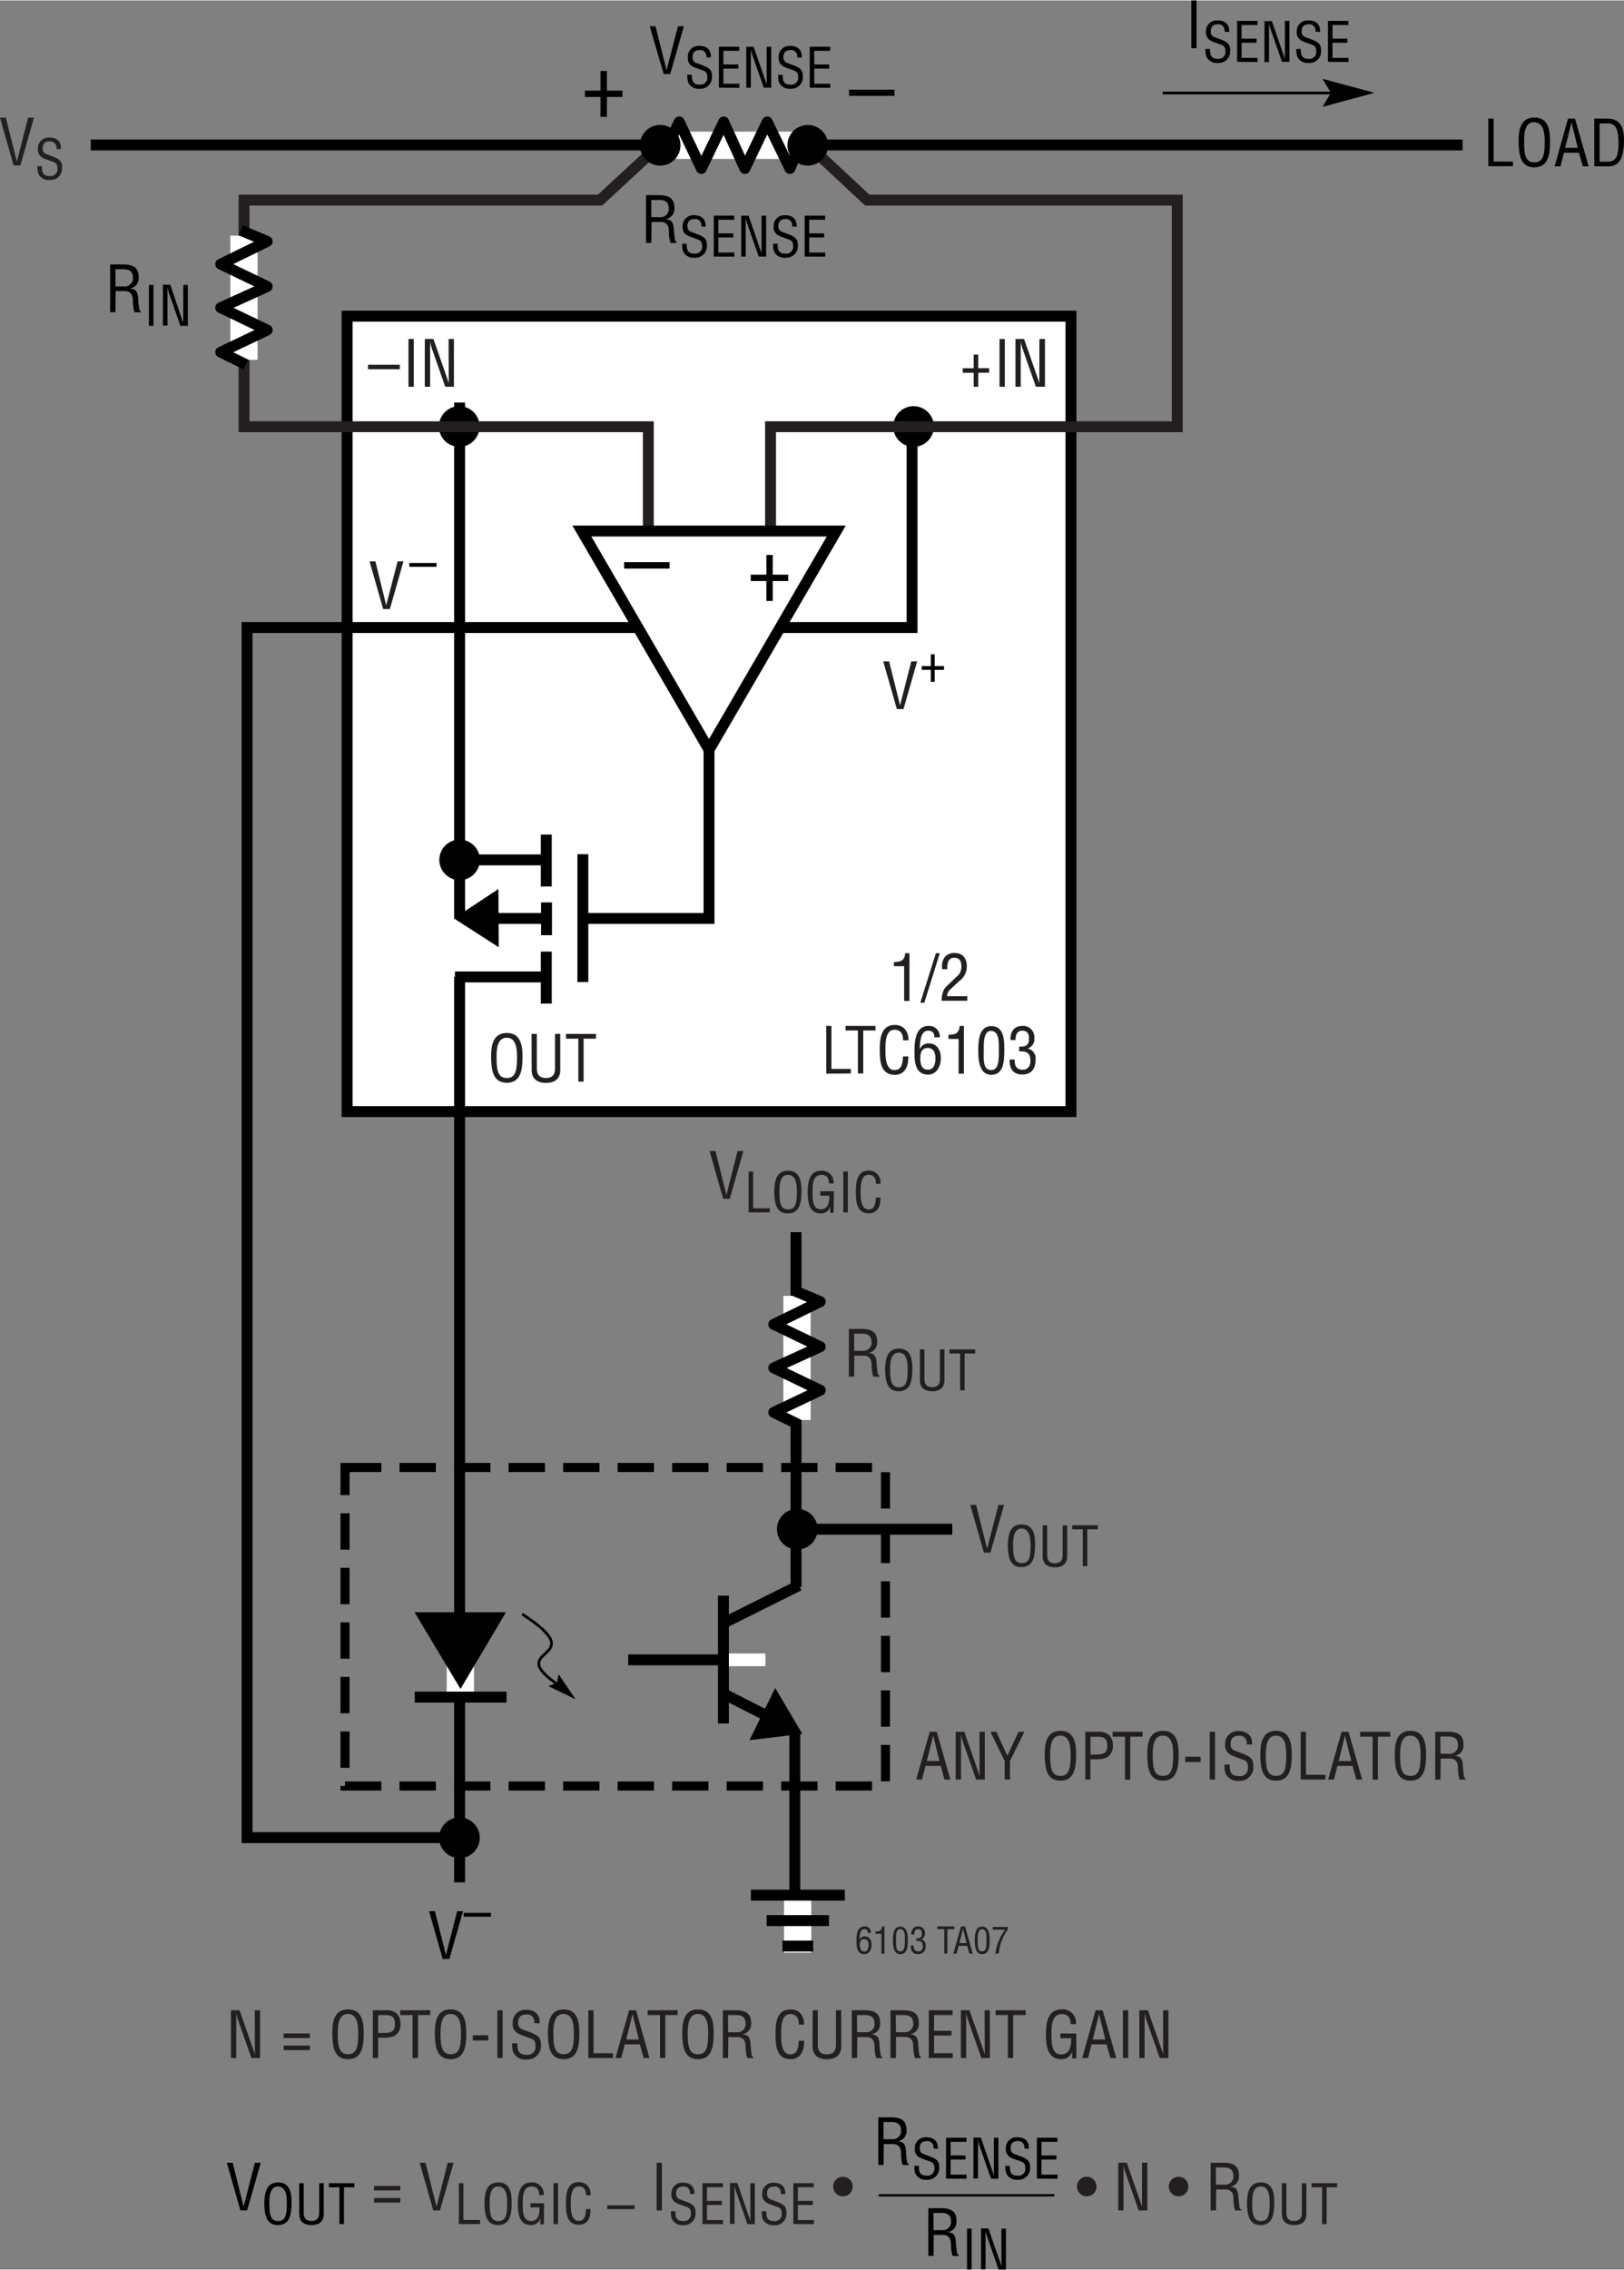 <svg id="eedad305-0384-4709-aa98-51fe10fb83ca" data-name="ba9e92ef-e7a4-4ec1-bcac-dd5dcdff4656" xmlns="http://www.w3.org/2000/svg" width="4.96in" height="6.93in" viewBox="0 0 357.45 499.23"><rect x="0" y="0" width="357.45" height="499.23" fill="#808080" stroke="none"/><title>FS F167</title><line x1="138.27" y1="365.09" x2="159.23" y2="365.09" fill="none" stroke="#000" stroke-width="2.4"/><line x1="174.94" y1="380.59" x2="174.94" y2="420.08" fill="none" stroke="#000" stroke-width="2.4"/><line x1="175.21" y1="349.07" x2="175.21" y2="271" fill="none" stroke="#000" stroke-width="2.4"/><line x1="321.92" y1="31.8" x2="19.97" y2="31.8" fill="none" stroke="#000" stroke-width="2.4"/><line x1="209.6" y1="336.35" x2="175.49" y2="336.35" fill="none" stroke="#000" stroke-width="2.4"/><rect x="76.4" y="69.47" width="159.33" height="175" fill="#fff" stroke="#000" stroke-width="2.4"/><path d="M101.09,98.21a4.47,4.47,0,1,1,4.46-4.47h0A4.47,4.47,0,0,1,101.09,98.21Z" transform="translate(0 0)"/><path d="M101.09,93.74" transform="translate(0 0)"/><line x1="108.61" y1="93.71" x2="93.33" y2="93.71" fill="none"/><line x1="101.08" y1="101.37" x2="101.08" y2="86.09" fill="none"/><path d="M201.09,98.21a4.47,4.47,0,1,1,4.46-4.47h0A4.47,4.47,0,0,1,201.09,98.21Z" transform="translate(0 0)"/><path d="M201.09,93.74" transform="translate(0 0)"/><line x1="208.61" y1="93.71" x2="193.33" y2="93.71" fill="none"/><line x1="201.08" y1="101.37" x2="201.08" y2="86.09" fill="none"/><path d="M175.49,340.82a4.47,4.47,0,1,1,4.46-4.47h0A4.47,4.47,0,0,1,175.49,340.82Z" transform="translate(0 0)"/><path d="M175.49,336.35" transform="translate(0 0)"/><line x1="183.02" y1="336.32" x2="167.74" y2="336.32" fill="none"/><line x1="175.49" y1="343.98" x2="175.49" y2="328.69" fill="none"/><path d="M101.14,408.71a4.47,4.47,0,1,1,4.46-4.47A4.47,4.47,0,0,1,101.14,408.71Z" transform="translate(0 0)"/><path d="M101.14,404.24" transform="translate(0 0)"/><line x1="108.67" y1="404.21" x2="93.39" y2="404.21" fill="none"/><line x1="101.14" y1="411.87" x2="101.14" y2="396.59" fill="none"/><polyline points="156.06 164.87 156.06 201.97 128.27 201.97" fill="none" stroke="#000" stroke-width="2.4"/><line x1="101.16" y1="88.47" x2="101.16" y2="414.05" fill="none" stroke="#000" stroke-width="2.4"/><polyline points="200.75 93.04 200.75 137.97 54.38 137.97 54.38 404.21 100.42 404.21" fill="none" stroke="#000" stroke-width="2.4"/><path d="M188.52,427.07c0-1.25,0-3.33,1.77-3.33a1.31,1.31,0,0,1,1.4,1.24,1.2,1.2,0,0,1,0,.19H191c0-.55-.23-.83-.8-.83-1,0-1,1.68-1,2.32h0a1.19,1.19,0,0,1,1.1-.73c1.07,0,1.54.86,1.54,1.83,0,1.28-.68,2.09-1.59,2.09C188.64,429.85,188.52,428.3,188.52,427.07Zm1.66-.54c-.78,0-.93.65-.93,1.2,0,1.14.38,1.52,1,1.52.78,0,.92-.84.92-1.45S191,426.53,190.18,426.53Z" transform="translate(0 0)" fill="#231f20"/><path d="M194,425.37h-1.28v-.52c.86,0,1.33-.18,1.43-1.11h.52v6H194Z" transform="translate(0 0)" fill="#231f20"/><path d="M196.54,426.78c0-1.12.07-3,1.63-3s1.64,1.9,1.64,3c0,1.36-.07,3.07-1.64,3.07S196.54,427.85,196.54,426.78Zm1.63,2.47c1,0,1-1.42,1-2.57,0-.85.09-2.27-1-2.34s-.94,1.79-.94,2.34C197.23,427.83,197.07,429.25,198.17,429.25Z" transform="translate(0 0)" fill="#231f20"/><path d="M201.67,426.34c.53,0,1.24.08,1.24-1,0-.58-.17-1-.84-1s-.85.56-.85,1.17h-.63c0-1,.41-1.77,1.5-1.77a1.39,1.39,0,0,1,1.49,1.3,1.09,1.09,0,0,1,0,.18,1.25,1.25,0,0,1-.84,1.35h0a1.29,1.29,0,0,1,1,1.39c0,1.12-.5,1.88-1.69,1.88s-1.61-.79-1.58-1.88h.65c-.06.64.13,1.28,1,1.28a.94.94,0,0,0,1-.9,1,1,0,0,0,0-.17c0-1.05-.4-1.25-1.41-1.24Z" transform="translate(0 0)" fill="#231f20"/><path d="M206.29,423.74h3.77v.6h-1.55v5.39h-.67v-5.39h-1.55Z" transform="translate(0 0)" fill="#231f20"/><path d="M211.53,423.74h.88l1.69,6h-.74l-.47-1.72H211l-.44,1.72h-.74Zm.43.48h0l-.8,3.19h1.59Z" transform="translate(0 0)" fill="#231f20"/><path d="M214.55,426.78c0-1.12.07-3,1.63-3s1.64,1.9,1.64,3c0,1.36-.07,3.07-1.64,3.07S214.55,427.85,214.55,426.78Zm1.63,2.47c1,0,.95-1.42.95-2.57,0-.85.09-2.27-.95-2.34s-1,1.79-1,2.34C215.23,427.83,215.07,429.25,216.18,429.25Z" transform="translate(0 0)" fill="#231f20"/><path d="M218.53,423.86h3.3v.55a10.48,10.48,0,0,0-2,5.32h-.74a10.91,10.91,0,0,1,2.16-5.27h-2.74Z" transform="translate(0 0)" fill="#231f20"/><line x1="175.57" y1="416.94" x2="175.57" y2="429.51" fill="none" stroke="#fff" stroke-width="6"/><line x1="185.95" y1="416.86" x2="165.27" y2="416.86" fill="none" stroke="#000" stroke-width="2.4"/><line x1="182.46" y1="422.46" x2="168.75" y2="422.46" fill="none" stroke="#000" stroke-width="2.4"/><line x1="178.98" y1="428.06" x2="172.23" y2="428.06" fill="none" stroke="#000" stroke-width="2.4"/><path d="M199,212.48h-2.24v-.91c1.5,0,2.33-.31,2.49-1.95h.92v10.51H199Z" transform="translate(0 0)" fill="#231f20"/><path d="M202.56,220.51,206,209.62h.85l-3.4,10.89Z" transform="translate(0 0)" fill="#231f20"/><path d="M209.21,217.55a2,2,0,0,0-.75,1.53h4.44v1h-5.65a6.26,6.26,0,0,1,.42-2.27,3.67,3.67,0,0,1,.83-1.05l2-1.93a2.7,2.7,0,0,0,1.1-2.36c0-1.06-.37-1.85-1.56-1.85-1.44,0-1.57,1.42-1.54,2.53h-1.16v-.65a3.24,3.24,0,0,1,.67-2.1,2.68,2.68,0,0,1,2.09-.83c1.79,0,2.7,1.19,2.7,2.93a3.94,3.94,0,0,1-1.7,3.28Z" transform="translate(0 0)" fill="#231f20"/><path d="M181.86,236.13V225.62H183v9.46h4.28v1Z" transform="translate(0 0)" fill="#231f20"/><path d="M186.11,225.62h6.59v1H190v9.46h-1.17v-9.46h-2.71Z" transform="translate(0 0)" fill="#231f20"/><path d="M198.78,228.78c0-1.25-.43-2.32-1.89-2.32-2,0-2,2.88-2,4.26s-.08,4.61,2,4.61c1.38,0,1.68-1.13,1.82-2.28,0-.24,0-.48.07-.72h1.16c0,.21,0,.44-.05.65a4.08,4.08,0,0,1-.62,2.23,2.66,2.66,0,0,1-2.28,1.17c-3.24,0-3.35-3.12-3.35-5.63s.35-5.34,3.33-5.34c2,0,3,1.49,3,3.37Z" transform="translate(0 0)" fill="#231f20"/><path d="M201.28,231.47c0-2.19.09-5.85,3.11-5.85a2.33,2.33,0,0,1,2.46,2.17c0,.12,0,.23,0,.34h-1.19c0-.95-.4-1.46-1.4-1.46-1.78,0-1.76,3-1.82,4.08h0a2.09,2.09,0,0,1,1.93-1.29c1.88,0,2.71,1.52,2.71,3.21,0,2.24-1.2,3.67-2.79,3.67C201.49,236.34,201.28,233.62,201.28,231.47Zm2.92-1c-1.38,0-1.63,1.15-1.63,2.12-.07,2,.66,2.66,1.71,2.66,1.37,0,1.61-1.49,1.61-2.55s-.35-2.23-1.69-2.23Z" transform="translate(0 0)" fill="#231f20"/><path d="M211,228.48h-2.24v-.91c1.5,0,2.32-.31,2.49-1.95h.91v10.51H211Z" transform="translate(0 0)" fill="#231f20"/><path d="M215.32,231c0-2,.13-5.34,2.86-5.34,2.94,0,2.87,3.34,2.87,5.34,0,2.38-.12,5.38-2.87,5.38S215.32,232.82,215.32,231Zm2.86,4.33c1.74,0,1.67-2.49,1.67-4.51,0-1.49.15-4-1.67-4.11s-1.65,3.14-1.65,4.11c0,2-.28,4.51,1.65,4.51Z" transform="translate(0 0)" fill="#231f20"/><path d="M224.31,230.19c.93-.06,2.17.14,2.17-1.79,0-1-.3-1.73-1.47-1.73s-1.49,1-1.49,2.06h-1.11c-.06-1.76.73-3.11,2.63-3.11a2.46,2.46,0,0,1,2.62,2.29,1.71,1.71,0,0,1,0,.32,2.14,2.14,0,0,1-1.47,2.35v0a2.23,2.23,0,0,1,1.75,2.42c0,2-.87,3.31-2.95,3.31s-2.82-1.39-2.78-3.29h1.15c-.1,1.12.23,2.24,1.72,2.24a1.65,1.65,0,0,0,1.71-1.59,1.43,1.43,0,0,0,0-.29c0-1.83-.7-2.18-2.47-2.17Z" transform="translate(0 0)" fill="#231f20"/><path d="M25.41,68.59H24.25V58.09H27c2.19,0,3.6.57,3.53,3a2.26,2.26,0,0,1-2,2.29v0c1.36.12,1.69.56,1.86,2a23.45,23.45,0,0,0,.23,2.34c0,.19.12.65.4.65v.24H29.6a9.66,9.66,0,0,1-.36-2.67c0-1-.42-2-1.79-2h-2Zm0-5.67h1.84a1.8,1.8,0,0,0,2-1.55,1.61,1.61,0,0,0,0-.38c0-1.81-1.44-1.85-2.23-1.85H25.41Z" transform="translate(0 0)"/><path d="M32.78,71.59v-9h1v9Z" transform="translate(0 0)"/><path d="M40.35,62.6h1v9H39.71L37.19,64.4A7.1,7.1,0,0,1,36.86,63h0c0,.46,0,.92,0,1.38v7.17h-1v-9h1.62L40,70c.11.28.2.57.32,1h0c0-.33,0-.68,0-1Z" transform="translate(0 0)"/><path d="M100.62,420.39h1.29l-3,10.51H97.44l-3-10.51h1.29l2.42,9.67h0Z" transform="translate(0 0)"/><path d="M102.06,420.76h6v.84h-6Z" transform="translate(0 0)"/><path d="M149.23,5.68h1.29l-3,10.51h-1.44L143,5.68h1.28l2.43,9.67h0Z" transform="translate(0 0)"/><path d="M155.46,12.55a1.38,1.38,0,0,0-1.08-1.62,1.32,1.32,0,0,0-.34,0c-1.46,0-1.61.91-1.61,1.61a1.18,1.18,0,0,0,.85,1.22l1.43.54c1.7.64,2,1.24,2,2.42a2.53,2.53,0,0,1-2.34,2.71,2.26,2.26,0,0,1-.45,0A2.45,2.45,0,0,1,151.47,18a4.76,4.76,0,0,1-.19-1.64h1c0,1.33.21,2.17,1.71,2.17a1.51,1.51,0,0,0,1.7-1.29,1.29,1.29,0,0,0,0-.28c0-1.37-.55-1.38-1.46-1.73-.49-.19-1.29-.44-1.77-.69a2,2,0,0,1-1.06-2A2.35,2.35,0,0,1,153.65,10h.25c1.65,0,2.65.85,2.56,2.54Z" transform="translate(0 0)"/><path d="M158.23,19.19v-9h4.49v.9h-3.5v3h3.29V15h-3.29v3.33h3.53v.9Z" transform="translate(0 0)"/><path d="M168.75,10.19h1v9h-1.63L165.59,12a6.92,6.92,0,0,1-.33-1.36h0c0,.46,0,.93,0,1.38v7.18h-1v-9h1.62l2.56,7.36c.1.28.19.57.31,1h0c0-.33,0-.67,0-1Z" transform="translate(0 0)"/><path d="M175.47,12.55a1.39,1.39,0,0,0-1.09-1.62,1.3,1.3,0,0,0-.34,0c-1.45,0-1.61.91-1.61,1.61a1.19,1.19,0,0,0,.85,1.22l1.43.54c1.7.64,2,1.24,2,2.42a2.53,2.53,0,0,1-2.34,2.71,2.36,2.36,0,0,1-.46,0A2.46,2.46,0,0,1,171.47,18a5,5,0,0,1-.19-1.64h1c-.05,1.33.2,2.17,1.7,2.17a1.5,1.5,0,0,0,1.7-1.29.87.87,0,0,0,0-.28c0-1.37-.55-1.38-1.46-1.73-.49-.19-1.28-.44-1.76-.69a2,2,0,0,1-1.07-2A2.35,2.35,0,0,1,173.66,10h.25c1.64,0,2.65.85,2.55,2.54Z" transform="translate(0 0)"/><path d="M178.23,19.19v-9h4.5v.9h-3.51v3h3.29V15h-3.29v3.33h3.53v.9Z" transform="translate(0 0)"/><path d="M143.36,53.35H142.2V42.84h2.71c2.19,0,3.6.58,3.53,3a2.25,2.25,0,0,1-2,2.28v0c1.36.13,1.69.56,1.86,2a22.88,22.88,0,0,0,.23,2.34c0,.2.12.66.4.66v.24h-1.36a9.68,9.68,0,0,1-.36-2.68c0-1.05-.42-1.94-1.79-1.94h-2Zm0-5.67h1.84a1.8,1.8,0,0,0,2-1.55,1.7,1.7,0,0,0,0-.39c0-1.8-1.44-1.85-2.23-1.85h-1.64Z" transform="translate(0 0)"/><path d="M154.35,49.72a1.37,1.37,0,0,0-1.09-1.62,1.87,1.87,0,0,0-.34,0c-1.45,0-1.61.91-1.61,1.61a1.18,1.18,0,0,0,.86,1.22l1.42.54c1.71.64,2,1.24,2,2.43a2.53,2.53,0,0,1-2.34,2.7,2.37,2.37,0,0,1-.46,0,2.45,2.45,0,0,1-2.46-1.42,5.4,5.4,0,0,1-.19-1.65h1c0,1.34.2,2.18,1.7,2.18a1.51,1.51,0,0,0,1.7-1.29,1.42,1.42,0,0,0,0-.29c0-1.36-.56-1.38-1.47-1.72-.49-.2-1.28-.45-1.76-.7a2,2,0,0,1-1.07-2,2.37,2.37,0,0,1,2.26-2.46h.25c1.64,0,2.65.86,2.55,2.55Z" transform="translate(0 0)"/><path d="M157.11,56.35v-9h4.5v.9h-3.5v3h3.28v.9h-3.28v3.32h3.52v.9Z" transform="translate(0 0)"/><path d="M167.63,47.35h1v9H167l-2.52-7.2a7,7,0,0,1-.34-1.35h0c0,.45,0,.92,0,1.38v7.17h-1v-9h1.62l2.55,7.37a9.76,9.76,0,0,1,.31,1h0c0-.32,0-.67,0-1Z" transform="translate(0 0)"/><path d="M174.35,49.72a1.37,1.37,0,0,0-1.08-1.62l-.34,0c-1.46,0-1.61.91-1.61,1.61a1.17,1.17,0,0,0,.85,1.22l1.43.54c1.7.64,2,1.24,2,2.43a2.52,2.52,0,0,1-2.34,2.7,2.26,2.26,0,0,1-.45,0,2.44,2.44,0,0,1-2.46-1.42,4.85,4.85,0,0,1-.19-1.65h1c0,1.34.21,2.18,1.71,2.18a1.52,1.52,0,0,0,1.7-1.29,1.41,1.41,0,0,0,0-.29c0-1.36-.55-1.38-1.46-1.72-.49-.2-1.29-.45-1.77-.7a2,2,0,0,1-1.06-2,2.36,2.36,0,0,1,2.25-2.46h.25c1.65,0,2.65.86,2.56,2.55Z" transform="translate(0 0)"/><path d="M177.11,56.35v-9h4.5v.9h-3.5v3h3.29v.9h-3.29v3.32h3.53v.9Z" transform="translate(0 0)"/><path d="M262.21,10.51V0h1.16V10.51Z" transform="translate(0 0)"/><path d="M269.52,6.87a1.38,1.38,0,0,0-1.08-1.62,1.3,1.3,0,0,0-.34,0c-1.45,0-1.61.91-1.61,1.61a1.17,1.17,0,0,0,.85,1.22l1.43.54c1.7.64,2,1.24,2,2.42a2.52,2.52,0,0,1-2.33,2.71,2.34,2.34,0,0,1-.46,0,2.45,2.45,0,0,1-2.46-1.43,5,5,0,0,1-.19-1.64h1c0,1.33.2,2.17,1.7,2.17a1.5,1.5,0,0,0,1.7-1.29,1.29,1.29,0,0,0,0-.28c0-1.37-.55-1.38-1.46-1.73-.49-.19-1.28-.44-1.76-.69a2,2,0,0,1-1.07-2,2.36,2.36,0,0,1,2.26-2.46H268c1.64,0,2.65.85,2.55,2.54Z" transform="translate(0 0)"/><path d="M272.29,13.51v-9h4.5v.9h-3.51v3h3.29v.9h-3.29v3.33h3.53v.9Z" transform="translate(0 0)"/><path d="M282.81,4.51h1v9h-1.64l-2.51-7.2A6.94,6.94,0,0,1,279.32,5h0c0,.46,0,.93,0,1.38v7.18h-1v-9h1.62l2.56,7.37a9.76,9.76,0,0,1,.31,1h0c0-.33,0-.67,0-1Z" transform="translate(0 0)"/><path d="M289.53,6.87a1.38,1.38,0,0,0-1.09-1.62,1.27,1.27,0,0,0-.34,0c-1.45,0-1.61.91-1.61,1.61a1.18,1.18,0,0,0,.86,1.22l1.42.54c1.71.64,2,1.24,2,2.42a2.53,2.53,0,0,1-2.34,2.71,2.37,2.37,0,0,1-.46,0,2.44,2.44,0,0,1-2.45-1.43,5,5,0,0,1-.2-1.64h1c0,1.33.2,2.17,1.7,2.17a1.5,1.5,0,0,0,1.7-1.29,1.27,1.27,0,0,0,0-.28c0-1.37-.55-1.38-1.47-1.73-.49-.19-1.28-.44-1.76-.69a2,2,0,0,1-1.07-2,2.37,2.37,0,0,1,2.26-2.46H288c1.64,0,2.65.85,2.55,2.54Z" transform="translate(0 0)"/><path d="M292.29,13.51v-9h4.5v.9h-3.5v3h3.28v.9h-3.28v3.33h3.52v.9Z" transform="translate(0 0)"/><path d="M327.59,36.48V26h1.16v9.46H333v1Z" transform="translate(0 0)"/><path d="M337.74,25.76c3.07,0,3.45,2.83,3.43,5.24,0,2.91-.39,5.73-3.46,5.73s-3.43-2.82-3.46-5.73C334.25,28.59,334.62,25.76,337.74,25.76Zm-.05,1c-1.8,0-2.25,1.88-2.23,4.22,0,3,.32,4.65,2.25,4.65S340,34.07,340,31C340,28.69,339.53,26.81,337.69,26.81Z" transform="translate(0 0)"/><path d="M345.13,26h1.54l3,10.51h-1.29l-.83-3h-3.32l-.77,3h-1.28Zm.76.84h0l-1.39,5.59h2.78Z" transform="translate(0 0)"/><path d="M350.91,36.48V26h2.89c3.28,0,3.72,2.66,3.64,5.25s-.59,5.26-3.43,5.26Zm1.17-1h1.86c1.71,0,2.41-1.28,2.3-4.42-.09-2.39-.42-4-2.3-4h-1.86Z" transform="translate(0 0)"/><line x1="175.42" y1="285.01" x2="175.42" y2="312.33" fill="none" stroke="#fff" stroke-width="6"/><polyline points="175.86 313.37 170.31 310.65 180.54 305.78 170.31 300.86 180.54 296.2 170.31 291.28 180.54 286.28 174.74 283.84" fill="none" stroke="#000" stroke-linejoin="round" stroke-width="2.4"/><polygon points="292.93 20.34 291.11 23.41 302.34 20.38 302.34 20.27 291.11 17.25 292.93 20.32 292.93 20.34"/><line x1="292.9" y1="20.37" x2="255.9" y2="20.37" fill="none" stroke="#000" stroke-width="0.6"/><path d="M56.1,475.73h1.29l-3,10.5H52.92l-3-10.5H51.2l2.42,9.66h0Z" transform="translate(0 0)"/><path d="M61.24,480.06c2.62,0,2.95,2.42,2.93,4.48,0,2.5-.33,4.91-3,4.91s-2.94-2.41-3-4.91C58.25,482.48,58.56,480.06,61.24,480.06Zm-.05.9c-1.54,0-1.92,1.61-1.91,3.61,0,2.6.28,4,1.93,4s1.92-1.38,1.93-4c0-2-.37-3.61-2-3.61Z" transform="translate(0 0)"/><path d="M65.85,480.24h1v6.46c0,.71.11,1.85,1.7,1.85s1.72-1.14,1.71-1.85v-6.46h1v6.82c0,1.61-1.06,2.39-2.7,2.39s-2.69-.78-2.69-2.39Z" transform="translate(0 0)"/><path d="M72.39,480.24H78v.9H75.71v8.09h-1v-8.09H72.39Z" transform="translate(0 0)"/><path d="M88.11,481.83H82.32v-1h5.79Zm0,2.67H82.32v-1h5.79Z" transform="translate(0 0)" fill="#231f20"/><path d="M98.55,475.73h1.29l-3,10.5H95.37l-3-10.5h1.29l2.42,9.66h0Z" transform="translate(0 0)" fill="#231f20"/><path d="M101,489.23v-9h1v8.09h3.67v.9Z" transform="translate(0 0)" fill="#231f20"/><path d="M109.68,480.06c2.63,0,2.95,2.42,2.94,4.48,0,2.5-.33,4.91-3,4.91s-2.94-2.41-3-4.91C106.7,482.48,107,480.06,109.68,480.06Zm0,.9c-1.54,0-1.92,1.61-1.91,3.61,0,2.6.28,4,1.93,4s1.92-1.38,1.93-4c0-2-.37-3.61-2-3.61Z" transform="translate(0 0)" fill="#231f20"/><path d="M119.7,489.31h-.77V487.9h0a2,2,0,0,1-2.06,1.55c-2.68,0-2.88-2.66-2.88-4.77s.37-4.62,3-4.62a2.52,2.52,0,0,1,2.69,2.33,2.34,2.34,0,0,1,0,.46h-1c0-1.1-.48-1.87-1.62-1.89-2,0-2,2.22-2,3.75,0,1.37-.07,3.76,1.7,3.84s2-1.61,2-3h-2v-.9h3Z" transform="translate(0 0)" fill="#231f20"/><path d="M121.83,489.23v-9h1v9Z" transform="translate(0 0)" fill="#231f20"/><path d="M129,482.94c0-1.07-.37-2-1.62-2-1.73,0-1.75,2.46-1.75,3.64s-.08,3.95,1.75,3.95c1.19,0,1.44-1,1.56-2,0-.2,0-.4.06-.61h1c0,.18,0,.37-.05.56a3.37,3.37,0,0,1-.52,1.9,2.3,2.3,0,0,1-2,1c-2.77,0-2.86-2.68-2.86-4.82s.3-4.57,2.85-4.57a2.51,2.51,0,0,1,2.57,2.46,3,3,0,0,1,0,.42Z" transform="translate(0 0)" fill="#231f20"/><path d="M133.66,485.1h6v.84h-6Z" transform="translate(0 0)" fill="#231f20"/><path d="M144.53,486.23v-10.5h1.17v10.5Z" transform="translate(0 0)" fill="#231f20"/><path d="M151.85,482.6a1.36,1.36,0,0,0-1.43-1.64c-1.45,0-1.6.91-1.6,1.61a1.19,1.19,0,0,0,.85,1.22l1.43.54c1.7.63,2,1.23,2,2.42a2.54,2.54,0,0,1-2.34,2.71,2.26,2.26,0,0,1-.45,0,2.46,2.46,0,0,1-2.46-1.43,4.79,4.79,0,0,1-.19-1.64h1c0,1.33.2,2.17,1.7,2.17a1.52,1.52,0,0,0,1.71-1.29,2.62,2.62,0,0,0,0-.28c0-1.37-.55-1.38-1.46-1.73-.5-.19-1.29-.44-1.77-.69a2,2,0,0,1-1.06-2,2.35,2.35,0,0,1,2.25-2.46h.25c1.65,0,2.65.85,2.56,2.54Z" transform="translate(0 0)" fill="#231f20"/><path d="M154.61,489.23v-9h4.5v.9h-3.5v3h3.28v.9h-3.28v3.32h3.53v.9Z" transform="translate(0 0)" fill="#231f20"/><path d="M165.14,480.24h1v9H164.5L162,482a7.1,7.1,0,0,1-.33-1.36h0c0,.46,0,.93,0,1.38v7.17h-1v-9h1.62l2.55,7.36c.11.28.2.57.32,1h0c0-.33,0-.68,0-1Z" transform="translate(0 0)" fill="#231f20"/><path d="M171.85,482.6a1.37,1.37,0,0,0-1.08-1.62,1.3,1.3,0,0,0-.34,0c-1.45,0-1.61.91-1.61,1.61a1.2,1.2,0,0,0,.85,1.22l1.43.54c1.7.63,2,1.23,2,2.42a2.52,2.52,0,0,1-2.33,2.71,2.34,2.34,0,0,1-.46,0,2.46,2.46,0,0,1-2.46-1.43,5.05,5.05,0,0,1-.19-1.64h1c0,1.33.2,2.17,1.7,2.17a1.51,1.51,0,0,0,1.7-1.29,1.31,1.31,0,0,0,0-.28c0-1.37-.55-1.38-1.46-1.73-.49-.19-1.28-.44-1.76-.69a2,2,0,0,1-1.07-2,2.35,2.35,0,0,1,2.26-2.46h.25c1.64,0,2.65.85,2.55,2.54Z" transform="translate(0 0)" fill="#231f20"/><path d="M174.62,489.23v-9h4.49v.9h-3.5v3h3.29v.9h-3.29v3.32h3.53v.9Z" transform="translate(0 0)" fill="#231f20"/><path d="M185.56,483.12a2.15,2.15,0,1,1,2.12-2.17v0A2.14,2.14,0,0,1,185.56,483.12Z" transform="translate(0 0)" fill="#231f20"/><path d="M239.22,483.12a2.15,2.15,0,0,1-.05-4.3,2.16,2.16,0,0,1,2.18,2.13v0A2.15,2.15,0,0,1,239.22,483.12Z" transform="translate(0 0)" fill="#231f20"/><path d="M251.37,475.73h1.16v10.5h-1.9l-2.94-8.4a8.51,8.51,0,0,1-.4-1.58h0c0,.53,0,1.07,0,1.61v8.37h-1.16v-10.5H248l3,8.6c.12.32.22.66.36,1.15h0c0-.38,0-.79,0-1.18Z" transform="translate(0 0)" fill="#231f20"/><path d="M259.43,483.12a2.15,2.15,0,1,1,2.13-2.17v0A2.14,2.14,0,0,1,259.43,483.12Z" transform="translate(0 0)" fill="#231f20"/><path d="M267.64,486.23h-1.17v-10.5h2.71c2.2,0,3.6.57,3.53,3a2.25,2.25,0,0,1-2,2.28v0c1.36.12,1.7.56,1.86,2,.05.78.12,1.55.23,2.34,0,.19.12.66.4.66v.23h-1.36a10,10,0,0,1-.36-2.67c0-1.05-.42-1.95-1.79-1.95h-2Zm0-5.67h1.83a1.8,1.8,0,0,0,2-1.55,1.61,1.61,0,0,0,0-.38c0-1.81-1.44-1.85-2.23-1.85h-1.63Z" transform="translate(0 0)" fill="#231f20"/><path d="M277.52,480.06c2.62,0,3,2.42,2.94,4.48,0,2.5-.34,4.91-3,4.91s-2.93-2.41-3-4.91C274.53,482.48,274.84,480.06,277.52,480.06Zm0,.9c-1.53,0-1.92,1.61-1.91,3.61,0,2.6.28,4,1.93,4s1.92-1.38,1.93-4c0-2-.37-3.61-1.95-3.61Z" transform="translate(0 0)" fill="#231f20"/><path d="M282.13,480.24h1v6.46c0,.71.11,1.85,1.7,1.85s1.72-1.14,1.71-1.85v-6.46h1v6.82c0,1.61-1.06,2.39-2.7,2.39s-2.69-.78-2.69-2.39Z" transform="translate(0 0)" fill="#231f20"/><path d="M288.67,480.24h5.65v.9H292v8.09h-1v-8.09h-2.32Z" transform="translate(0 0)" fill="#231f20"/><path d="M194.48,476.23h-1.16v-10.5H196c2.2,0,3.6.57,3.54,3a2.25,2.25,0,0,1-2,2.28v0c1.36.12,1.69.56,1.86,2,0,.78.11,1.55.22,2.34,0,.19.13.66.41.66v.23h-1.36a9.66,9.66,0,0,1-.36-2.67c0-1.05-.42-1.95-1.79-1.95h-2Zm0-5.67h1.84a1.8,1.8,0,0,0,2-1.55,1.61,1.61,0,0,0,0-.38c0-1.81-1.44-1.85-2.23-1.85h-1.64Z" transform="translate(0 0)"/><path d="M205.47,472.6a1.39,1.39,0,0,0-1.09-1.62,1.3,1.3,0,0,0-.34,0c-1.45,0-1.61.91-1.61,1.61a1.2,1.2,0,0,0,.85,1.22l1.43.54c1.71.63,2,1.23,2,2.42a2.54,2.54,0,0,1-2.34,2.71,2.36,2.36,0,0,1-.46,0,2.47,2.47,0,0,1-2.46-1.43,5.05,5.05,0,0,1-.19-1.64h1c-.05,1.33.2,2.17,1.7,2.17a1.5,1.5,0,0,0,1.7-1.29,1.32,1.32,0,0,0,0-.28c0-1.37-.56-1.38-1.47-1.73-.49-.19-1.28-.44-1.76-.69a2,2,0,0,1-1.07-2,2.36,2.36,0,0,1,2.26-2.46h.25c1.64,0,2.65.85,2.55,2.54Z" transform="translate(0 0)"/><path d="M208.23,479.23v-9h4.5v.9h-3.5v3h3.28v.9h-3.28v3.32h3.52v.9Z" transform="translate(0 0)"/><path d="M218.75,470.24h1v9h-1.63L215.6,472a7.12,7.12,0,0,1-.34-1.36h0c0,.46,0,.93,0,1.38v7.17h-1v-9h1.62l2.55,7.36c.11.28.19.57.31,1h0c0-.33,0-.68,0-1Z" transform="translate(0 0)"/><path d="M225.47,472.6a1.38,1.38,0,0,0-1.09-1.62,1.27,1.27,0,0,0-.34,0c-1.45,0-1.6.91-1.6,1.61a1.19,1.19,0,0,0,.85,1.22l1.43.54c1.7.63,2,1.23,2,2.42a2.53,2.53,0,0,1-2.34,2.71,2.26,2.26,0,0,1-.45,0,2.46,2.46,0,0,1-2.46-1.43,4.79,4.79,0,0,1-.19-1.64h1c-.05,1.33.2,2.17,1.7,2.17a1.52,1.52,0,0,0,1.71-1.29,2.62,2.62,0,0,0,0-.28c0-1.37-.55-1.38-1.46-1.73-.5-.19-1.29-.44-1.77-.69a2,2,0,0,1-1.06-2,2.35,2.35,0,0,1,2.25-2.46h.25c1.65,0,2.65.85,2.56,2.54Z" transform="translate(0 0)"/><path d="M228.23,479.23v-9h4.5v.9h-3.5v3h3.29v.9h-3.29v3.32h3.53v.9Z" transform="translate(0 0)"/><path d="M205.49,496.23h-1.16v-10.5H207c2.2,0,3.6.57,3.53,3a2.25,2.25,0,0,1-2,2.28v0c1.36.12,1.7.56,1.86,2,0,.78.12,1.55.23,2.34,0,.19.12.66.4.66v.23h-1.35a9.67,9.67,0,0,1-.37-2.67c0-1.05-.42-1.95-1.79-1.95h-2Zm0-5.67h1.83a1.8,1.8,0,0,0,2-1.55,1.61,1.61,0,0,0,0-.38c0-1.81-1.44-1.85-2.22-1.85h-1.64Z" transform="translate(0 0)"/><path d="M212.85,499.23v-9h1v9Z" transform="translate(0 0)"/><path d="M220.42,490.24h1v9h-1.63L217.27,492a7.12,7.12,0,0,1-.34-1.36h0c0,.46,0,.93,0,1.38v7.17h-1v-9h1.62l2.56,7.36c.11.28.19.57.31,1h0c0-.33,0-.68,0-1Z" transform="translate(0 0)"/><line x1="193.4" y1="482.9" x2="232.06" y2="482.9" fill="none" stroke="#000" stroke-width="0.5"/><path d="M56.08,442.19h1.16v10.5H55.33l-2.94-8.4a8.89,8.89,0,0,1-.39-1.58h0c0,.53,0,1.07,0,1.61v8.37H50.84v-10.5h1.89l3,8.6a11.32,11.32,0,0,1,.37,1.15h0c0-.38,0-.79,0-1.18Z" transform="translate(0 0)" fill="#231f20"/><path d="M68.21,448.29H62.43v-1h5.78Zm0,2.67H62.43v-1h5.78Z" transform="translate(0 0)" fill="#231f20"/><path d="M76.63,442c3.06,0,3.44,2.83,3.43,5.24,0,2.91-.39,5.72-3.46,5.72s-3.43-2.81-3.46-5.72C73.14,444.81,73.5,442,76.63,442Zm-.06,1c-1.79,0-2.24,1.87-2.23,4.21,0,3,.33,4.65,2.26,4.65s2.24-1.61,2.25-4.65C78.87,444.9,78.42,443,76.57,443Z" transform="translate(0 0)" fill="#231f20"/><path d="M82.07,452.69v-10.5h2.76a3.57,3.57,0,0,1,2.45.68,3,3,0,0,1,.86,2.24,2.85,2.85,0,0,1-1.49,2.82,8.05,8.05,0,0,1-2.72.31h-.7v4.45Zm1.16-5.5h1.14c1.59,0,2.58-.24,2.56-2.05s-1.08-1.93-2.49-1.9H83.23Z" transform="translate(0 0)" fill="#231f20"/><path d="M88.09,442.19h6.6v1.05H92v9.45H90.81v-9.45H88.09Z" transform="translate(0 0)" fill="#231f20"/><path d="M99.19,442c3.07,0,3.45,2.83,3.44,5.24,0,2.91-.4,5.72-3.46,5.72s-3.44-2.81-3.46-5.72C95.71,444.81,96.07,442,99.19,442Zm0,1c-1.79,0-2.24,1.87-2.23,4.21,0,3,.32,4.65,2.26,4.65s2.24-1.61,2.25-4.65c0-2.34-.43-4.21-2.28-4.21Z" transform="translate(0 0)" fill="#231f20"/><path d="M104.06,448.84v-1.16h3.41v1.16Z" transform="translate(0 0)" fill="#231f20"/><path d="M109.47,452.69v-10.5h1.16v10.5Z" transform="translate(0 0)" fill="#231f20"/><path d="M117.59,445a1.61,1.61,0,0,0-1.27-1.89,1.33,1.33,0,0,0-.4,0c-1.69,0-1.87,1.06-1.87,1.87a1.37,1.37,0,0,0,1,1.43l1.67.63c2,.75,2.35,1.45,2.35,2.83a3,3,0,0,1-2.73,3.16,2.34,2.34,0,0,1-.53,0,2.84,2.84,0,0,1-2.87-1.66,6,6,0,0,1-.23-1.92h1.16c0,1.55.24,2.53,2,2.53a1.76,1.76,0,0,0,2-1.5,1.83,1.83,0,0,0,0-.33c0-1.6-.65-1.61-1.71-2-.58-.22-1.5-.52-2.06-.81a2.34,2.34,0,0,1-1.25-2.38,2.77,2.77,0,0,1,2.64-2.88h.29c1.92,0,3.1,1,3,3Z" transform="translate(0 0)" fill="#231f20"/><path d="M124.09,442c3.06,0,3.44,2.83,3.43,5.24,0,2.91-.39,5.72-3.46,5.72s-3.43-2.81-3.46-5.72C120.6,444.81,121,442,124.09,442Zm-.06,1c-1.79,0-2.24,1.87-2.23,4.21,0,3,.33,4.65,2.26,4.65s2.24-1.61,2.25-4.65C126.33,444.9,125.88,443,124,443Z" transform="translate(0 0)" fill="#231f20"/><path d="M129.49,452.69v-10.5h1.16v9.45h4.29v1.05Z" transform="translate(0 0)" fill="#231f20"/><path d="M138.48,442.19H140l2.95,10.5h-1.28l-.83-3h-3.32l-.77,3h-1.29Zm.75.84h0l-1.39,5.59h2.77Z" transform="translate(0 0)" fill="#231f20"/><path d="M142.55,442.19h6.6v1.05h-2.72v9.45h-1.16v-9.45h-2.72Z" transform="translate(0 0)" fill="#231f20"/><path d="M153.65,442c3.07,0,3.45,2.83,3.44,5.24,0,2.91-.4,5.72-3.46,5.72s-3.44-2.81-3.46-5.72C150.17,444.81,150.53,442,153.65,442Zm-.05,1c-1.79,0-2.24,1.87-2.23,4.21,0,3,.32,4.65,2.26,4.65s2.24-1.61,2.25-4.65C155.9,444.9,155.45,443,153.6,443Z" transform="translate(0 0)" fill="#231f20"/><path d="M160.26,452.69H159.1v-10.5h2.7c2.2,0,3.6.57,3.53,3a2.25,2.25,0,0,1-2,2.29v0c1.36.12,1.7.56,1.87,2,0,.78.11,1.55.22,2.34,0,.19.13.65.41.65v.24h-1.36a9.3,9.3,0,0,1-.36-2.67c0-1-.42-1.95-1.8-1.95h-2Zm0-5.67h1.84a1.8,1.8,0,0,0,2-1.55,2.44,2.44,0,0,0,0-.38c0-1.81-1.44-1.85-2.23-1.85h-1.64Z" transform="translate(0 0)" fill="#231f20"/><path d="M175.83,445.34c0-1.25-.43-2.31-1.89-2.31-2,0-2,2.87-2,4.26s-.09,4.6,2,4.6c1.39,0,1.68-1.13,1.82-2.28,0-.24,0-.48.07-.71H177c0,.21,0,.43-.05.64a4.08,4.08,0,0,1-.62,2.23,2.64,2.64,0,0,1-2.28,1.17c-3.24,0-3.35-3.12-3.35-5.63S171,442,174,442c2,0,3,1.48,3,3.36Z" transform="translate(0 0)" fill="#231f20"/><path d="M178.87,442.19H180v7.55c0,.82.12,2.15,2,2.15s2-1.33,2-2.15v-7.55h1.16v8c0,1.87-1.25,2.78-3.15,2.78s-3.15-.91-3.15-2.78Z" transform="translate(0 0)" fill="#231f20"/><path d="M188.65,452.69h-1.16v-10.5h2.7c2.2,0,3.6.57,3.53,3a2.25,2.25,0,0,1-2,2.29v0c1.35.12,1.69.56,1.86,2,0,.78.11,1.55.22,2.34.05.19.13.65.41.65v.24h-1.36a9.3,9.3,0,0,1-.36-2.67c0-1-.42-1.95-1.8-1.95h-2Zm0-5.67h1.84a1.8,1.8,0,0,0,2-1.55,1.63,1.63,0,0,0,0-.38c0-1.81-1.44-1.85-2.23-1.85h-1.64Z" transform="translate(0 0)" fill="#231f20"/><path d="M197.21,452.69H196v-10.5h2.71c2.2,0,3.6.57,3.53,3a2.26,2.26,0,0,1-2,2.29v0c1.36.12,1.7.56,1.86,2,0,.78.12,1.55.23,2.34,0,.19.12.65.4.65v.24H201.4A9.67,9.67,0,0,1,201,450c0-1-.42-1.95-1.79-1.95h-2Zm0-5.67H199a1.8,1.8,0,0,0,2-1.55,1.63,1.63,0,0,0,0-.38c0-1.81-1.44-1.85-2.22-1.85h-1.64Z" transform="translate(0 0)" fill="#231f20"/><path d="M204.43,452.69v-10.5h5.25v1.05h-4.09v3.47h3.84v1.05h-3.84v3.88h4.12v1.05Z" transform="translate(0 0)" fill="#231f20"/><path d="M216.71,442.19h1.16v10.5H216l-2.94-8.4a8.93,8.93,0,0,1-.4-1.58h0c0,.53,0,1.07,0,1.61v8.37h-1.16v-10.5h1.89l3,8.6c.12.32.22.66.36,1.15h0c0-.38,0-.79,0-1.18Z" transform="translate(0 0)" fill="#231f20"/><path d="M219.16,442.19h6.6v1.05H223v9.45h-1.16v-9.45h-2.72Z" transform="translate(0 0)" fill="#231f20"/><path d="M236.9,452.78H236v-1.64h0a2.33,2.33,0,0,1-2.41,1.8c-3.13,0-3.37-3.11-3.37-5.57s.44-5.39,3.48-5.39a2.93,2.93,0,0,1,3.13,2.72,2.44,2.44,0,0,1,0,.54h-1.17c0-1.29-.57-2.18-1.9-2.21-2.29,0-2.32,2.59-2.32,4.38,0,1.6-.09,4.39,2,4.48s2.35-1.87,2.34-3.54H233.4V447.3h3.5Z" transform="translate(0 0)" fill="#231f20"/><path d="M241.15,442.19h1.54l3,10.5h-1.29l-.83-3h-3.32l-.77,3h-1.28Zm.76.84h0l-1.39,5.59h2.78Z" transform="translate(0 0)" fill="#231f20"/><path d="M247.16,452.69v-10.5h1.16v10.5Z" transform="translate(0 0)" fill="#231f20"/><path d="M256,442.19h1.17v10.5h-1.91l-2.94-8.4a8.89,8.89,0,0,1-.39-1.58h0c0,.53,0,1.07,0,1.61v8.37h-1.16v-10.5h1.89l3,8.6a11.62,11.62,0,0,1,.36,1.15h0c0-.38,0-.79,0-1.18Z" transform="translate(0 0)" fill="#231f20"/><path d="M6.19,25.8H7.48l-3,10.51H3L0,25.8H1.29l2.42,9.67h0Z" transform="translate(0 0)" fill="#231f20"/><path d="M12.43,32.68a1.39,1.39,0,0,0-1.09-1.62A2,2,0,0,0,11,31c-1.45,0-1.61.92-1.61,1.61a1.18,1.18,0,0,0,.85,1.22l1.43.54c1.7.64,2,1.24,2,2.43a2.53,2.53,0,0,1-2.34,2.7h-.46A2.47,2.47,0,0,1,8.43,38.1a5.08,5.08,0,0,1-.19-1.64h1c-.05,1.33.2,2.17,1.7,2.17a1.51,1.51,0,0,0,1.7-1.29,1.42,1.42,0,0,0,0-.29c0-1.36-.56-1.37-1.47-1.72-.49-.19-1.28-.45-1.76-.7a2,2,0,0,1-1.07-2,2.36,2.36,0,0,1,2.26-2.46h.25c1.64,0,2.65.86,2.55,2.55Z" transform="translate(0 0)" fill="#231f20"/><line x1="159.23" y1="365.09" x2="168.48" y2="365.09" fill="none" stroke="#fff" stroke-width="2.8"/><line x1="159.23" y1="379.09" x2="159.23" y2="350.97" fill="none" stroke="#000" stroke-width="2.4"/><line x1="175.85" y1="348.73" x2="159.33" y2="356.97" fill="none" stroke="#000" stroke-width="2.4"/><polygon points="170.74 374.17 174.34 380.26 167.32 381.1 170.74 374.17" stroke="#000" stroke-width="2.75"/><line x1="159.33" y1="372.59" x2="173.08" y2="379.59" fill="none" stroke="#000" stroke-width="2.4"/><rect x="75.94" y="322.77" width="118.96" height="70.08" fill="none" stroke="#000" stroke-width="2" stroke-dasharray="8 4"/><path d="M204.64,380.92h1.54l3,10.51h-1.29l-.83-3H203.7l-.77,3h-1.28Zm.76.84h0L204,387.35h2.78Z" transform="translate(0 0)" fill="#231f20"/><path d="M215.59,380.92h1.17v10.51h-1.91L211.91,383a8.49,8.49,0,0,1-.39-1.58h0c0,.53,0,1.08,0,1.61v8.38h-1.17V380.92h1.9l3,8.6a11.62,11.62,0,0,1,.36,1.15h0c0-.38,0-.78,0-1.18Z" transform="translate(0 0)" fill="#231f20"/><path d="M221.72,386.19l2.47-5.27h1.29l-3.18,6.43v4.08h-1.16v-4.08L218,380.92h1.29Z" transform="translate(0 0)" fill="#231f20"/><path d="M233.43,380.71c3.07,0,3.44,2.83,3.43,5.24,0,2.91-.39,5.73-3.46,5.73s-3.43-2.82-3.46-5.73C229.94,383.54,230.3,380.71,233.43,380.71Zm-.06,1.05c-1.79,0-2.24,1.88-2.22,4.22,0,3,.32,4.65,2.25,4.65s2.24-1.61,2.26-4.65C235.67,383.64,235.22,381.76,233.37,381.76Z" transform="translate(0 0)" fill="#231f20"/><path d="M238.87,391.43V380.92h2.76a3.58,3.58,0,0,1,2.45.69,3,3,0,0,1,.86,2.24,2.82,2.82,0,0,1-1.49,2.81,7.81,7.81,0,0,1-2.72.31H240v4.46Zm1.16-5.51h1.14c1.6,0,2.58-.24,2.56-2s-1.08-1.94-2.49-1.91H240Z" transform="translate(0 0)" fill="#231f20"/><path d="M244.89,380.92h6.6V382h-2.72v9.46h-1.16V382h-2.72Z" transform="translate(0 0)" fill="#231f20"/><path d="M256,380.71c3.06,0,3.44,2.83,3.43,5.24,0,2.91-.4,5.73-3.46,5.73s-3.43-2.82-3.46-5.73C252.51,383.54,252.87,380.71,256,380.71Zm-.06,1.05c-1.79,0-2.24,1.88-2.23,4.22,0,3,.32,4.65,2.26,4.65s2.24-1.61,2.25-4.65C258.24,383.64,257.79,381.76,255.94,381.76Z" transform="translate(0 0)" fill="#231f20"/><path d="M260.87,387.57v-1.16h3.4v1.16Z" transform="translate(0 0)" fill="#231f20"/><path d="M266.27,391.43V380.92h1.16v10.51Z" transform="translate(0 0)" fill="#231f20"/><path d="M274.39,383.68a1.61,1.61,0,0,0-1.26-1.89,1.38,1.38,0,0,0-.4,0c-1.7,0-1.88,1.07-1.88,1.88a1.39,1.39,0,0,0,1,1.43l1.67.63c2,.74,2.35,1.44,2.35,2.83a3,3,0,0,1-2.73,3.16,3.13,3.13,0,0,1-.53,0,2.86,2.86,0,0,1-2.87-1.67,5.92,5.92,0,0,1-.23-1.92h1.17c-.06,1.56.23,2.54,2,2.54a1.76,1.76,0,0,0,2-1.51,1.83,1.83,0,0,0,0-.33c0-1.59-.65-1.61-1.71-2-.57-.23-1.5-.52-2.06-.82a2.36,2.36,0,0,1-1.25-2.38,2.76,2.76,0,0,1,2.64-2.87h.29c1.92,0,3.1,1,3,3Z" transform="translate(0 0)" fill="#231f20"/><path d="M280.89,380.71c3.07,0,3.44,2.83,3.43,5.24,0,2.91-.39,5.73-3.46,5.73s-3.43-2.82-3.46-5.73C277.4,383.54,277.76,380.71,280.89,380.71Zm-.06,1.05c-1.79,0-2.24,1.88-2.23,4.22,0,3,.33,4.65,2.26,4.65s2.24-1.61,2.26-4.65C283.13,383.64,282.68,381.76,280.83,381.76Z" transform="translate(0 0)" fill="#231f20"/><path d="M286.29,391.43V380.92h1.16v9.46h4.29v1.05Z" transform="translate(0 0)" fill="#231f20"/><path d="M295.28,380.92h1.54l3,10.51h-1.29l-.83-3h-3.32l-.77,3h-1.29Zm.76.84h0l-1.39,5.59h2.77Z" transform="translate(0 0)" fill="#231f20"/><path d="M299.35,380.92H306V382h-2.72v9.46h-1.16V382h-2.72Z" transform="translate(0 0)" fill="#231f20"/><path d="M310.46,380.71c3.06,0,3.44,2.83,3.43,5.24,0,2.91-.4,5.73-3.46,5.73S307,388.86,307,386C307,383.54,307.33,380.71,310.46,380.71Zm-.06,1.05c-1.79,0-2.24,1.88-2.23,4.22,0,3,.32,4.65,2.26,4.65s2.24-1.61,2.25-4.65C312.7,383.64,312.25,381.76,310.4,381.76Z" transform="translate(0 0)" fill="#231f20"/><path d="M317.06,391.43H315.9V380.92h2.7c2.2,0,3.6.58,3.53,3a2.24,2.24,0,0,1-2,2.28v0c1.35.13,1.69.56,1.86,2,0,.79.11,1.56.22,2.34,0,.2.13.66.41.66v.24h-1.36a9.32,9.32,0,0,1-.36-2.68c0-1.05-.42-1.95-1.8-1.95h-2Zm0-5.68h1.84a1.8,1.8,0,0,0,2-1.55,1.6,1.6,0,0,0,0-.38c0-1.81-1.44-1.85-2.23-1.85h-1.64Z" transform="translate(0 0)" fill="#231f20"/><path d="M188,302.78h-1.16v-10.5h2.7c2.2,0,3.6.57,3.53,3a2.24,2.24,0,0,1-2,2.28v0c1.36.12,1.7.56,1.87,2,0,.78.11,1.55.22,2.34,0,.19.13.66.41.66v.23h-1.36a9.67,9.67,0,0,1-.37-2.67c0-1.05-.42-1.95-1.79-1.95h-2Zm0-5.67h1.83a1.8,1.8,0,0,0,2-1.55,2.41,2.41,0,0,0,0-.38c0-1.81-1.45-1.85-2.23-1.85H188Z" transform="translate(0 0)" fill="#231f20"/><path d="M197.87,296.61c2.63,0,2.95,2.42,2.94,4.48,0,2.5-.34,4.91-3,4.91s-2.94-2.41-3-4.91C194.88,299,195.2,296.61,197.87,296.61Zm-.05.9c-1.53,0-1.92,1.61-1.9,3.61,0,2.6.27,4,1.93,4s1.92-1.38,1.93-4C199.79,299.12,199.41,297.51,197.82,297.51Z" transform="translate(0 0)" fill="#231f20"/><path d="M202.48,296.79h1v6.46c0,.71.1,1.85,1.7,1.85s1.71-1.14,1.7-1.85v-6.46h1v6.82c0,1.61-1.07,2.39-2.7,2.39s-2.7-.78-2.7-2.39Z" transform="translate(0 0)" fill="#231f20"/><path d="M209,296.79h5.65v.9h-2.33v8.09h-1v-8.09H209Z" transform="translate(0 0)" fill="#231f20"/><path d="M219.75,331H221l-3,10.51h-1.44l-3-10.51h1.29l2.42,9.67h0Z" transform="translate(0 0)" fill="#231f20"/><path d="M224.88,335.3c2.63,0,3,2.43,2.94,4.49,0,2.49-.34,4.9-3,4.9s-2.94-2.41-3-4.9C221.9,337.73,222.21,335.3,224.88,335.3Zm0,.9c-1.53,0-1.91,1.61-1.9,3.61,0,2.61.27,4,1.93,4s1.92-1.37,1.93-4C226.8,337.81,226.42,336.2,224.83,336.2Z" transform="translate(0 0)" fill="#231f20"/><path d="M229.49,335.48h1V342c0,.7.11,1.84,1.7,1.84s1.71-1.14,1.7-1.84v-6.47h1v6.83c0,1.6-1.07,2.38-2.7,2.38s-2.7-.78-2.7-2.38Z" transform="translate(0 0)" fill="#231f20"/><path d="M236,335.48h5.65v.9h-2.33v8.1h-1v-8.1H236Z" transform="translate(0 0)" fill="#231f20"/><path d="M162.33,253.15h1.29l-3,10.5h-1.44l-3-10.5h1.29l2.42,9.66h0Z" transform="translate(0 0)" fill="#231f20"/><path d="M164.77,266.65v-9h1v8.09h3.67v.9Z" transform="translate(0 0)" fill="#231f20"/><path d="M173.46,257.48c2.63,0,2.95,2.42,2.94,4.48,0,2.5-.33,4.91-3,4.91s-2.94-2.41-3-4.91C170.48,259.9,170.79,257.48,173.46,257.48Zm0,.9c-1.54,0-1.92,1.61-1.91,3.61,0,2.6.27,4,1.93,4s1.92-1.38,1.93-4C175.38,260,175,258.38,173.42,258.38Z" transform="translate(0 0)" fill="#231f20"/><path d="M183.48,266.73h-.76v-1.41h0a2,2,0,0,1-2.06,1.55c-2.68,0-2.88-2.66-2.88-4.77s.37-4.62,3-4.62a2.52,2.52,0,0,1,2.69,2.34,2.26,2.26,0,0,1,0,.45h-1c0-1.1-.48-1.87-1.62-1.89-2,0-2,2.22-2,3.75,0,1.37-.07,3.76,1.7,3.84s2-1.61,2-3h-2V262h3Z" transform="translate(0 0)" fill="#231f20"/><path d="M185.61,266.65v-9h1v9Z" transform="translate(0 0)" fill="#231f20"/><path d="M192.81,260.36c0-1.07-.37-2-1.62-2-1.73,0-1.75,2.46-1.75,3.64s-.08,4,1.75,4c1.19,0,1.44-1,1.56-2,0-.2,0-.4.06-.61h1c0,.18,0,.37-.05.56a3.37,3.37,0,0,1-.52,1.9,2.3,2.3,0,0,1-2,1c-2.77,0-2.86-2.68-2.86-4.82s.3-4.57,2.85-4.57a2.51,2.51,0,0,1,2.57,2.46,3,3,0,0,1,0,.42Z" transform="translate(0 0)" fill="#231f20"/><line x1="101.16" y1="214.84" x2="101.16" y2="189.09" fill="none" stroke="#fff" stroke-width="6"/><line x1="100.16" y1="189.09" x2="120.16" y2="189.09" fill="none" stroke="#000" stroke-width="2.4"/><line x1="128.29" y1="215.97" x2="128.29" y2="187.84" fill="none" stroke="#000" stroke-width="2.4"/><line x1="120.29" y1="198.45" x2="120.29" y2="205.66" fill="none" stroke="#000" stroke-width="2.4"/><line x1="120.24" y1="183.52" x2="120.24" y2="194.95" fill="none" stroke="#000" stroke-width="2.4"/><line x1="101.16" y1="201.97" x2="101.16" y2="188.9" fill="none" stroke="#000" stroke-width="2.4"/><line x1="120.16" y1="214.84" x2="100.14" y2="214.84" fill="none" stroke="#000" stroke-width="2.4"/><path d="M101.16,193.55a4.46,4.46,0,1,0-4.46-4.46A4.47,4.47,0,0,0,101.16,193.55Z" transform="translate(0 0)"/><path d="M101.16,189.09" transform="translate(0 0)"/><line x1="120.24" y1="209.27" x2="120.24" y2="220.7" fill="none" stroke="#000" stroke-width="2.4"/><line x1="120.16" y1="201.97" x2="107.27" y2="201.97" fill="none" stroke="#000" stroke-width="2.4"/><line x1="137.66" y1="201.97" x2="128.27" y2="201.97" fill="none"/><polygon points="108.38 205.78 102.43 201.95 108.34 198.05 108.38 205.78" stroke="#000" stroke-width="2.75"/><path d="M200.58,145.41h1.29l-3,10.5H197.4l-3-10.5h1.29l2.42,9.66h0Z" transform="translate(0 0)" fill="#231f20"/><path d="M204.88,143.85h.84v2.6h2.06v.83h-2.06v2.63h-.84v-2.63h-2v-.83h2Z" transform="translate(0 0)"/><path d="M87.52,123.41h1.29l-3,10.5H84.34l-3-10.5h1.29L85,133.07h0Z" transform="translate(0 0)" fill="#231f20"/><path d="M90.08,123.77h6v.84h-6Z" transform="translate(0 0)"/><path d="M111.58,227.17c3.06,0,3.44,2.83,3.43,5.24,0,2.91-.39,5.72-3.46,5.72s-3.43-2.81-3.46-5.72C108.09,230,108.45,227.17,111.58,227.17Zm-.06,1.05c-1.79,0-2.24,1.87-2.23,4.21,0,3,.33,4.65,2.26,4.65s2.24-1.61,2.25-4.65c0-2.34-.43-4.21-2.28-4.21Z" transform="translate(0 0)" fill="#231f20"/><path d="M117,227.38h1.16v7.55c0,.82.13,2.15,2,2.15s2-1.33,2-2.15v-7.55h1.16v8c0,1.87-1.24,2.78-3.15,2.78s-3.15-.91-3.15-2.78Z" transform="translate(0 0)" fill="#231f20"/><path d="M124.58,227.38h6.6v1.05h-2.72v9.45H127.3v-9.45h-2.72Z" transform="translate(0 0)" fill="#231f20"/><path d="M81,80.15h7v1H81Z" transform="translate(0 0)" fill="#231f20"/><path d="M89.91,85V74.48h1.16V85Z" transform="translate(0 0)" fill="#231f20"/><path d="M98.74,74.48h1.17V85H98l-2.94-8.41A8.49,8.49,0,0,1,94.67,75h0c0,.53,0,1.08,0,1.61V85H93.5V74.48h1.9l3,8.6c.12.32.22.66.36,1.15h0c0-.38,0-.78,0-1.18Z" transform="translate(0 0)" fill="#231f20"/><path d="M214.31,77.91h1v3h2.41v1h-2.41V85h-1V81.92h-2.4v-1h2.4Z" transform="translate(0 0)" fill="#231f20"/><path d="M220,85V74.48h1.16V85Z" transform="translate(0 0)" fill="#231f20"/><path d="M228.78,74.48H230V85H228l-2.94-8.41a8.49,8.49,0,0,1-.39-1.58h0c0,.53,0,1.08,0,1.61V85h-1.16V74.48h1.89l3,8.6a9.44,9.44,0,0,1,.36,1.15h0c0-.38,0-.78,0-1.18Z" transform="translate(0 0)" fill="#231f20"/><line x1="175.14" y1="31.87" x2="147.82" y2="31.87" fill="none" stroke="#fff" stroke-width="6"/><polyline points="146.78 32.29 149.5 26.74 154.37 36.97 159.29 26.74 163.95 36.97 168.87 26.74 173.87 36.97 176.31 31.17" fill="none" stroke="#000" stroke-linejoin="round" stroke-width="2.4"/><polyline points="176.63 30.64 190.89 43.93 259.12 43.93 259.12 93.79 169.6 93.79 169.6 125.41" fill="none" stroke="#231f20" stroke-width="2.4"/><polyline points="146.45 30.64 132.07 43.93 53.72 43.93 53.72 93.79 142.7 93.79 142.7 123.89" fill="none" stroke="#231f20" stroke-width="2.4"/><path d="M149.78,31.87a4.47,4.47,0,1,1-4.47-4.47h0a4.47,4.47,0,0,1,4.47,4.46Z" transform="translate(0 0)"/><path d="M145.31,31.87" transform="translate(0 0)"/><path d="M182.26,31.87a4.47,4.47,0,1,1-4.46-4.47h0a4.46,4.46,0,0,1,4.46,4.46Z" transform="translate(0 0)"/><path d="M177.8,31.87" transform="translate(0 0)"/><line x1="156.06" y1="159.48" x2="156.06" y2="173.14" fill="none"/><polygon points="156.06 164.87 184.07 116.74 128.07 116.74 156.06 164.87" fill="#fff" stroke="#000" stroke-width="2.4"/><line x1="169.6" y1="111.49" x2="169.6" y2="130.12" fill="none"/><line x1="142.59" y1="111.49" x2="142.59" y2="130.12" fill="none"/><path d="M170.08,126.34h3.42v1.4h-3.42v4.38h-1.4v-4.38h-3.44v-1.4h3.44V122h1.4Z" transform="translate(0 0)"/><path d="M133.58,19.84H137v1.4h-3.42v4.38h-1.4V21.24h-3.44v-1.4h3.44V15.52h1.4Z" transform="translate(0 0)"/><path d="M147.37,125h-10v-1.41h10Z" transform="translate(0 0)"/><path d="M196.87,21h-10V19.63h10Z" transform="translate(0 0)"/><line x1="53.69" y1="51.75" x2="53.69" y2="79.07" fill="none" stroke="#fff" stroke-width="6"/><polyline points="54.13 80.11 48.58 77.39 58.81 72.52 48.58 67.6 58.81 62.94 48.58 58.02 58.81 53.02 53.01 50.58" fill="none" stroke="#000" stroke-linejoin="round" stroke-width="2.4"/><path d="M122.94,370.65c-12.73-8.67,8.17-5.14-8-15.62" transform="translate(0 0)" fill="none" stroke="#000" stroke-width="0.6"/><polygon points="122.58 370.23 120.67 370.86 126.57 373.71 126.61 373.66 122.94 368.24 122.59 370.22 122.58 370.23"/><line x1="101.33" y1="373.04" x2="101.33" y2="360.55" fill="none" stroke="#fff" stroke-width="6"/><polygon points="101.36 371.49 91.24 354.62 111.36 354.62 101.36 371.49"/><line x1="111.49" y1="373.29" x2="91.29" y2="373.29" fill="none" stroke="#000" stroke-width="2.4"/></svg>